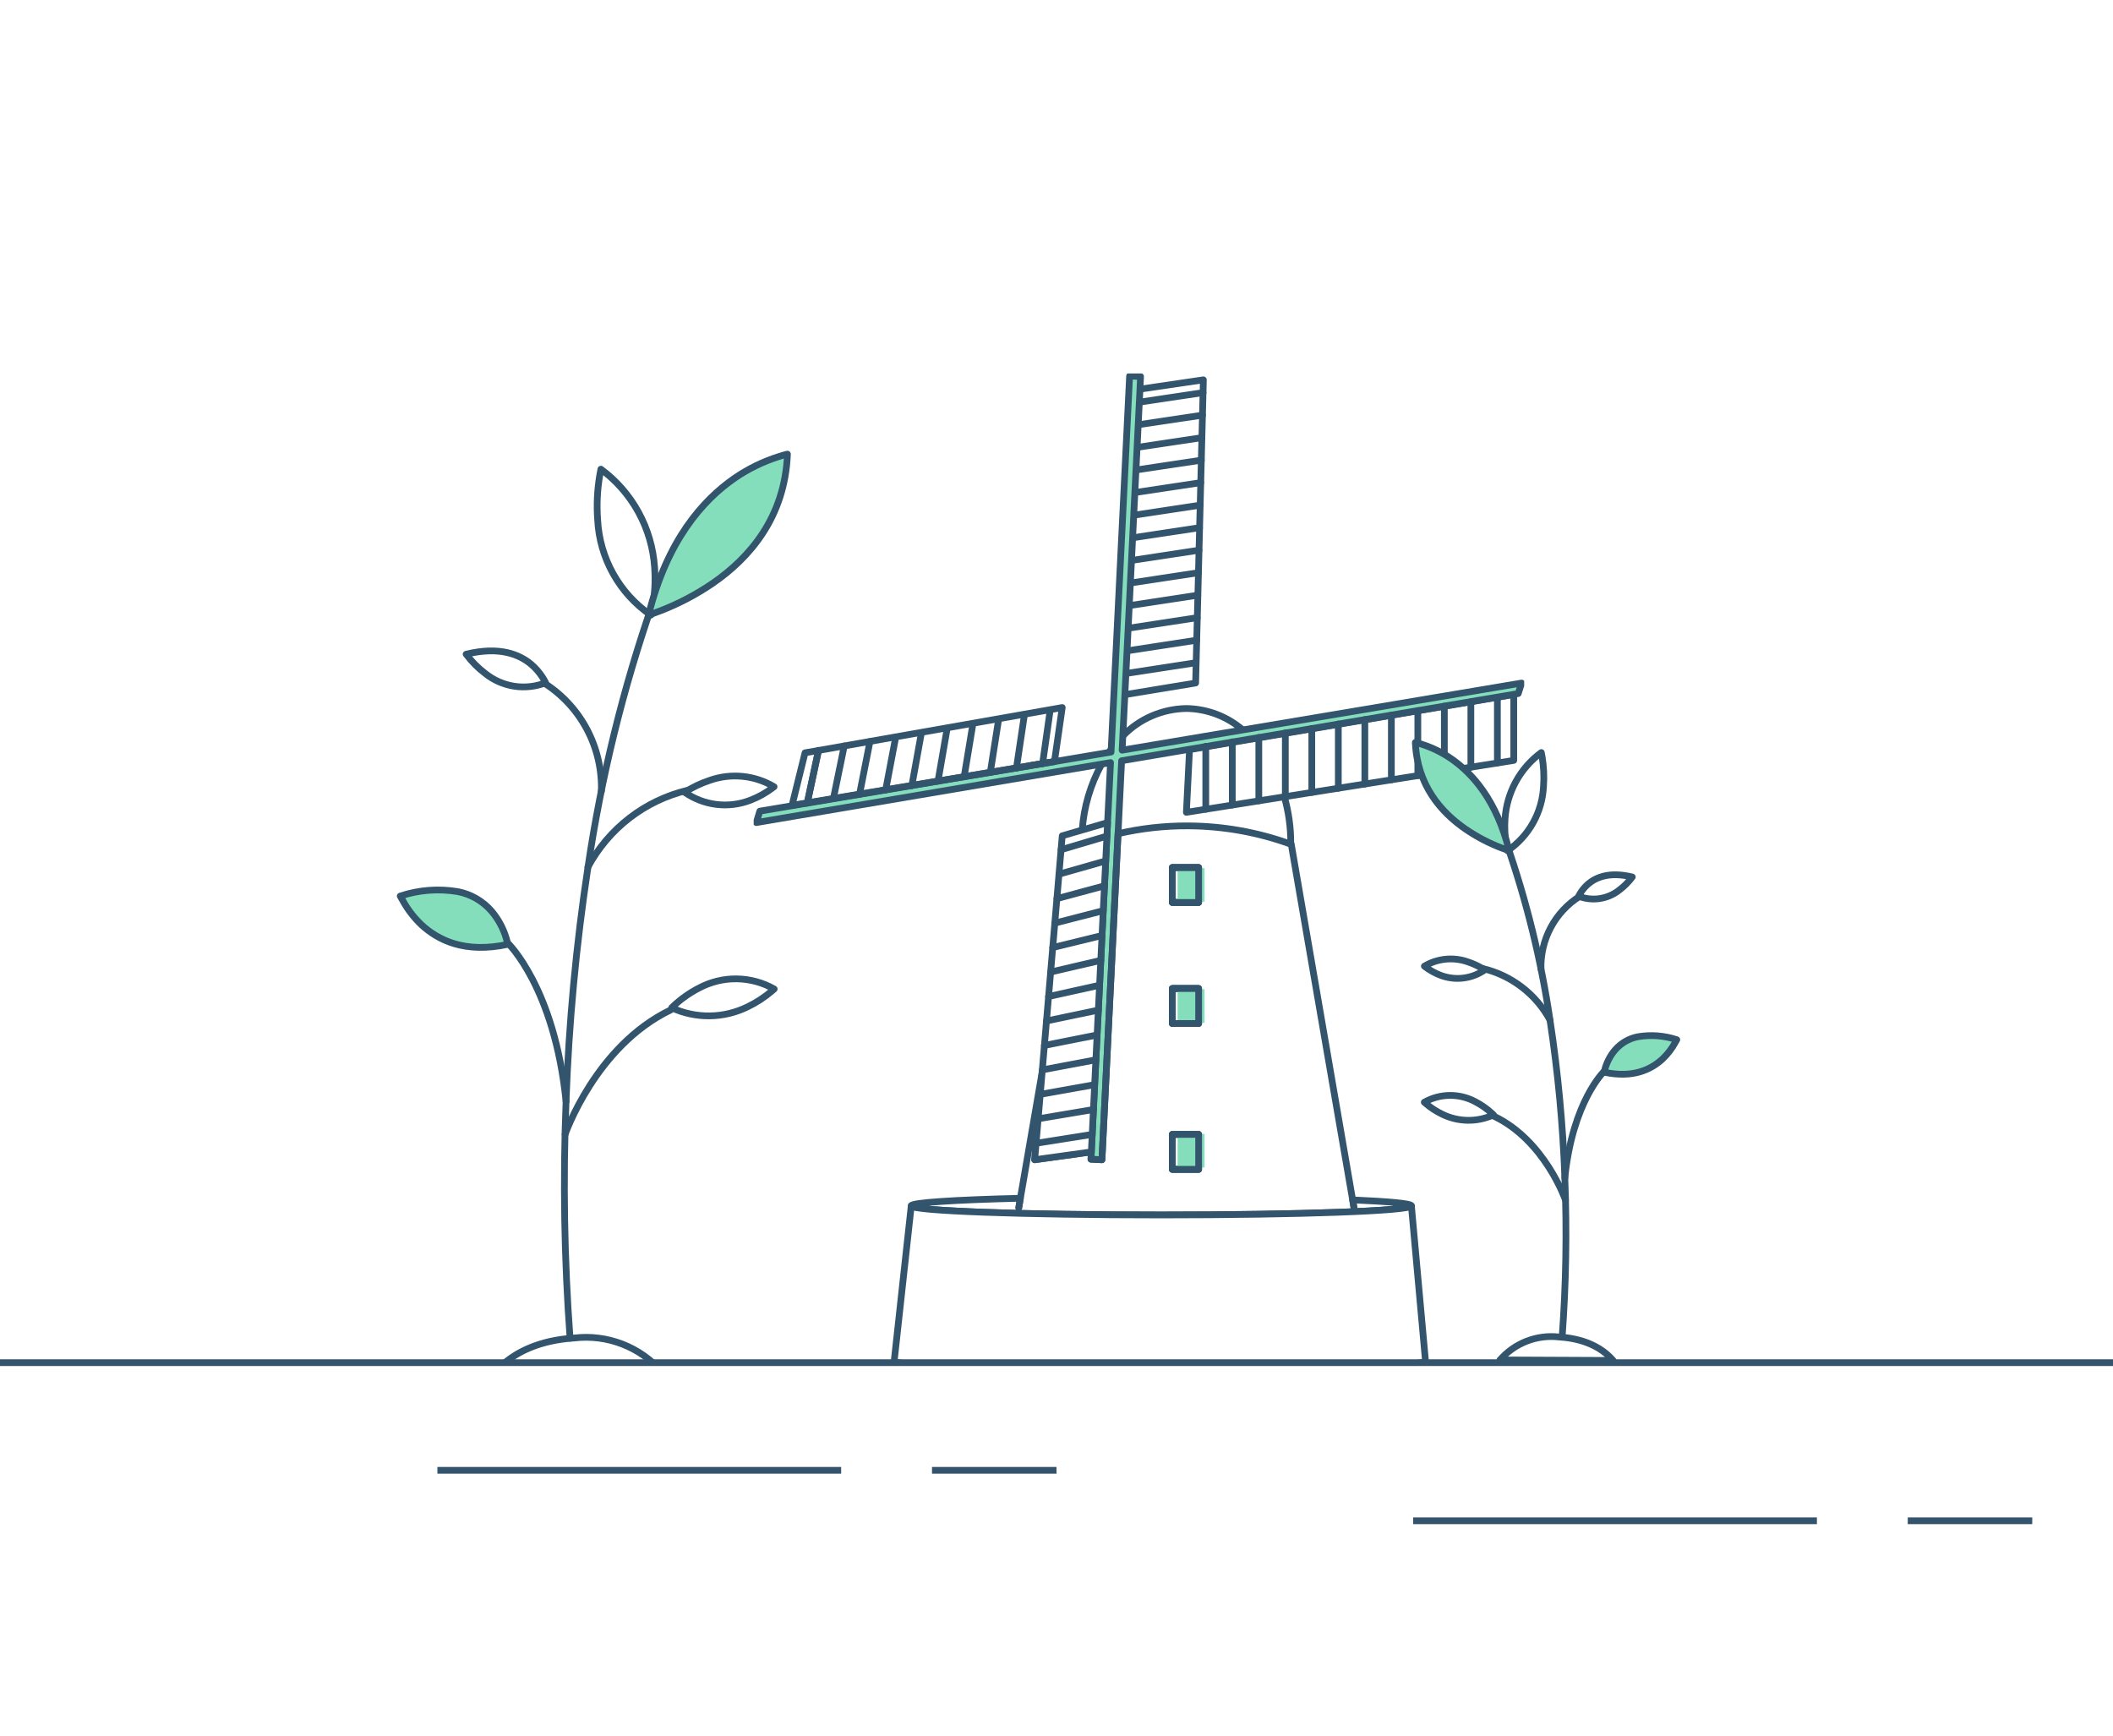<svg width="628" height="516" viewBox="0 0 628 516" fill="none" xmlns="http://www.w3.org/2000/svg">
<rect x="0" y="0" width="628" height="516" fill="#808080" stroke="none"/>
<g clip-path="url(#clip0_1320_2291)">
<rect width="628" height="516" fill="white"/>
<path d="M194.016 179.222C185.156 204.704 178.707 230.974 174.757 257.681C171.247 280.772 169.069 304.048 168.234 327.392C167.298 350.847 167.696 374.337 169.425 397.747" stroke="#33546D" stroke-width="2" stroke-linecap="round" stroke-linejoin="round"/>
<path d="M178.726 235.157C178.917 228.74 177.434 222.384 174.424 216.725C171.413 211.066 166.982 206.303 161.573 202.911" stroke="#33546D" stroke-width="2" stroke-linecap="round" stroke-linejoin="round"/>
<path d="M138.535 194.441C138.561 194.488 138.596 194.53 138.639 194.562C140.208 196.651 142.055 198.512 144.126 200.093C146.621 202.119 149.601 203.447 152.766 203.945C155.932 204.443 159.171 204.092 162.16 202.928C162.16 202.807 162.022 202.65 161.953 202.511C161.73 202.079 161.482 201.661 161.211 201.259C160.286 199.825 159.158 198.536 157.863 197.432C154.411 194.545 148.51 191.988 138.535 194.441Z" stroke="#33546D" stroke-width="2" stroke-linecap="round" stroke-linejoin="round"/>
<path d="M174.722 257.716C177.786 252.02 182.009 247.041 187.115 243.105C192.221 239.17 198.095 236.366 204.352 234.879" stroke="#33546D" stroke-width="2" stroke-linecap="round" stroke-linejoin="round"/>
<path d="M167.958 337.15C167.958 337.15 177.018 310.886 199.296 300.19" stroke="#33546D" stroke-width="2" stroke-linecap="round" stroke-linejoin="round"/>
<path d="M150.874 280.24C150.874 280.24 164.8 293.424 168.234 327.375" stroke="#33546D" stroke-width="2" stroke-linecap="round" stroke-linejoin="round"/>
<path d="M118.949 266.326C124.465 264.494 130.34 264.041 136.068 265.004C139.976 265.76 143.519 267.818 146.128 270.848C148.094 273.176 149.562 275.888 150.443 278.814C150.65 279.492 150.805 280.118 150.926 280.675C138.139 283.44 130.218 279.44 125.231 274.831C122.99 272.696 121.097 270.219 119.622 267.491C119.381 267.074 119.139 266.673 118.949 266.326Z" fill="#84DDBB" stroke="#33546D" stroke-width="2" stroke-linecap="round" stroke-linejoin="round"/>
<path d="M193.826 180.961C193.705 181.657 193.567 182.265 193.446 182.822C188.812 179.648 184.972 175.435 182.226 170.513C179.48 165.59 177.904 160.094 177.622 154.454C177.303 150.091 177.506 145.706 178.226 141.392C178.347 140.679 178.468 140.018 178.588 139.444C183.196 142.841 187.012 147.211 189.769 152.249C192.527 157.287 194.158 162.872 194.551 168.612C194.85 172.742 194.607 176.895 193.826 180.961V180.961Z" stroke="#33546D" stroke-width="2" stroke-linecap="round" stroke-linejoin="round"/>
<path d="M192.756 182.805C198.192 160.646 208.908 148.645 218.296 142.14C222.313 139.369 226.715 137.212 231.359 135.739C232.377 135.391 233.274 135.148 234.034 134.974C233.274 153.776 222.765 165.812 211.876 173.325C206.942 176.706 201.631 179.49 196.052 181.622C194.827 182.092 193.705 182.492 192.756 182.805Z" fill="#84DDBB" stroke="#33546D" stroke-width="2" stroke-linecap="round" stroke-linejoin="round"/>
<path d="M222.92 237.871C219.724 239.089 216.282 239.505 212.891 239.084C209.5 238.663 206.262 237.417 203.455 235.453H203.541C205.811 233.996 208.251 232.828 210.806 231.975C213.955 230.844 217.313 230.424 220.641 230.746C223.969 231.067 227.186 232.122 230.064 233.836L229.806 234.027C227.708 235.638 225.388 236.933 222.92 237.871V237.871Z" stroke="#33546D" stroke-width="2" stroke-linecap="round" stroke-linejoin="round"/>
<path d="M222.213 299.233C218.703 300.961 214.857 301.884 210.951 301.935C207.045 301.986 203.177 301.164 199.624 299.529L200.159 299.007C202.409 296.901 204.935 295.116 207.665 293.702C211.124 291.841 214.993 290.888 218.913 290.93C222.834 290.973 226.681 292.01 230.099 293.946L229.616 294.363C227.375 296.312 224.885 297.95 222.213 299.233V299.233Z" stroke="#33546D" stroke-width="2" stroke-linecap="round" stroke-linejoin="round"/>
<path d="M196.811 407.8L146.991 408.026C147.818 407.059 148.718 406.158 149.683 405.33C153.462 402.06 159.951 398.373 170.65 397.677C175.501 397.099 180.419 397.722 184.978 399.492C189.537 401.262 193.598 404.125 196.811 407.835V407.8Z" stroke="#33546D" stroke-width="2" stroke-linecap="round" stroke-linejoin="round"/>
<g clip-path="url(#clip1_1320_2291)">
<path d="M276 358L273.5 376.5L405.5 370.5L316.5 304L304.5 356.5H288.5L276 358Z" fill="white"/>
<path d="M338.807 115.665L357.653 112.891L355.351 203L334.636 206.414" stroke="#33546D" stroke-width="2" stroke-linecap="round" stroke-linejoin="round"/>
<path d="M338.988 119.474L357.555 116.699" stroke="#33546D" stroke-width="2" stroke-linecap="round" stroke-linejoin="round"/>
<path d="M338.625 126.193L357.388 123.391" stroke="#33546D" stroke-width="2" stroke-linecap="round" stroke-linejoin="round"/>
<path d="M338.263 132.925L357.207 130.083" stroke="#33546D" stroke-width="2" stroke-linecap="round" stroke-linejoin="round"/>
<path d="M337.9 139.645L357.04 136.775" stroke="#33546D" stroke-width="2" stroke-linecap="round" stroke-linejoin="round"/>
<path d="M337.538 146.364L356.858 143.453" stroke="#33546D" stroke-width="2" stroke-linecap="round" stroke-linejoin="round"/>
<path d="M337.175 153.096L356.691 150.145" stroke="#33546D" stroke-width="2" stroke-linecap="round" stroke-linejoin="round"/>
<path d="M336.812 159.815L356.509 156.837" stroke="#33546D" stroke-width="2" stroke-linecap="round" stroke-linejoin="round"/>
<path d="M336.449 166.548L356.342 163.529" stroke="#33546D" stroke-width="2" stroke-linecap="round" stroke-linejoin="round"/>
<path d="M336.087 173.267L356.161 170.22" stroke="#33546D" stroke-width="2" stroke-linecap="round" stroke-linejoin="round"/>
<path d="M335.724 179.986L355.993 176.899" stroke="#33546D" stroke-width="2" stroke-linecap="round" stroke-linejoin="round"/>
<path d="M335.361 186.719L355.812 183.591" stroke="#33546D" stroke-width="2" stroke-linecap="round" stroke-linejoin="round"/>
<path d="M334.999 193.438L355.644 190.283" stroke="#33546D" stroke-width="2" stroke-linecap="round" stroke-linejoin="round"/>
<path d="M334.636 200.171L355.463 196.974" stroke="#33546D" stroke-width="2" stroke-linecap="round" stroke-linejoin="round"/>
<path d="M356.23 257.827H348.418V268.218H356.23V257.827Z" stroke="#33546D" stroke-width="2" stroke-linecap="round" stroke-linejoin="round"/>
<path d="M356.23 293.803H348.418V304.194H356.23V293.803Z" stroke="#33546D" stroke-width="2" stroke-linecap="round" stroke-linejoin="round"/>
<path d="M356.23 337.164H348.418V347.555H356.23V337.164Z" stroke="#33546D" stroke-width="2" stroke-linecap="round" stroke-linejoin="round"/>
<path d="M449.903 206.414V226L381.716 236.813L352.603 241.437L353.538 222.803L372.23 219.621L449.903 206.414Z" fill="white" stroke="#33546D" stroke-width="2" stroke-linecap="round" stroke-linejoin="round"/>
<path d="M372.231 219.621L372.147 219.539" stroke="#33546D" stroke-width="2" stroke-linecap="round" stroke-linejoin="round"/>
<path d="M381.717 236.813C382.999 241.317 383.642 245.971 383.628 250.645V250.904" stroke="#33546D" stroke-width="2" stroke-linecap="round" stroke-linejoin="round"/>
<path d="M330.256 222.681C330.019 222.98 329.782 223.307 329.544 223.633" stroke="#33546D" stroke-width="2" stroke-linecap="round" stroke-linejoin="round"/>
<path d="M333.715 218.737C336.135 216.221 339.046 214.203 342.278 212.801C345.51 211.4 348.997 210.643 352.534 210.576C358.751 210.655 364.73 212.92 369.371 216.955" stroke="#33546D" stroke-width="2" stroke-linecap="round" stroke-linejoin="round"/>
<path d="M321.648 246.701C322.117 239.845 324.087 233.167 327.424 227.115" stroke="#33546D" stroke-width="2" stroke-linecap="round" stroke-linejoin="round"/>
<path d="M313.391 226.353V226.367L305.914 227.605L313.391 226.353Z" stroke="#33546D" stroke-width="2" stroke-linecap="round" stroke-linejoin="round"/>
<path d="M452.233 203.013L451.228 206.142L372.147 219.539L333.353 226.109L332.292 247.68L327.508 344.699L324.243 344.536L324.355 342.36L328.986 248.497L329.182 244.484L330.06 226.653L327.354 227.115L224.781 244.484L225.827 241.084L305.913 227.605L313.39 226.367V226.353L329.558 223.633L330.214 223.524L330.256 222.681V222.667L335.724 111.762L338.988 111.898L338.807 115.665L333.715 218.737L333.506 222.967L369.371 216.941L452.233 203.013Z" fill="#84DDBB" stroke="#33546D" stroke-width="2" stroke-linecap="round" stroke-linejoin="round"/>
<path d="M356.23 257.827H348.418V268.218H356.23V257.827Z" stroke="#33546D" stroke-width="2" stroke-linecap="round" stroke-linejoin="round"/>
<path d="M356.23 293.803H348.418V304.194H356.23V293.803Z" stroke="#33546D" stroke-width="2" stroke-linecap="round" stroke-linejoin="round"/>
<path d="M356.23 337.164H348.418V347.555H356.23V337.164Z" stroke="#33546D" stroke-width="2" stroke-linecap="round" stroke-linejoin="round"/>
<rect x="350" y="258.004" width="8" height="10" fill="#84DDBB"/>
<rect x="350" y="294.004" width="8" height="10" fill="#84DDBB"/>
<rect x="350" y="337.004" width="8" height="10" fill="#84DDBB"/>
<path d="M302.789 358.953L303.263 356.138L309.722 318.734L307.518 344.699L324.355 342.36L324.243 344.536L327.508 344.699L332.292 247.789C339.146 246.195 346.172 245.414 353.217 245.463C363.603 245.524 373.896 247.366 383.628 250.904H383.767C389.849 286.132 395.931 321.373 402.014 356.628C402.153 357.403 402.279 358.178 402.418 358.953M356.244 347.542H348.432V337.164H356.244V347.542ZM356.244 304.194H348.432V293.803H356.244V304.194ZM356.244 268.219H348.432V257.895H356.244V268.219Z" stroke="#33546D" stroke-width="2" stroke-linecap="round" stroke-linejoin="round"/>
<path d="M302.789 358.953L303.263 356.138C283.677 356.614 270.83 357.444 270.83 358.382C270.83 359.892 304.114 361.102 345.154 361.102C386.194 361.102 419.479 359.892 419.479 358.382C419.479 357.716 412.922 357.104 402.014 356.628C402.139 357.403 402.279 358.178 402.404 358.953" stroke="#33546D" stroke-width="2" stroke-linecap="round" stroke-linejoin="round"/>
<path d="M423.663 404.505C423.663 406.014 388.315 407.225 344.722 407.225C301.128 407.225 265.766 406.001 265.766 404.505L270.829 358.382C270.829 359.892 304.1 361.102 345.154 361.102C386.208 361.102 419.479 359.892 419.479 358.382L423.663 404.505Z" fill="white" stroke="#33546D" stroke-width="2" stroke-linecap="round" stroke-linejoin="round"/>
<path d="M315.706 210.29L313.39 226.353V226.367L305.913 227.605L239.931 238.608L235.397 239.37L239.261 223.742L243.265 223.048L315.706 210.29Z" stroke="#33546D" stroke-width="2" stroke-linecap="round" stroke-linejoin="round"/>
<path d="M243.265 223.035L239.917 238.69" stroke="#33546D" stroke-width="2" stroke-linecap="round" stroke-linejoin="round"/>
<path d="M250.909 221.715L247.687 237.384" stroke="#33546D" stroke-width="2" stroke-linecap="round" stroke-linejoin="round"/>
<path d="M258.554 220.396L255.457 236.092" stroke="#33546D" stroke-width="2" stroke-linecap="round" stroke-linejoin="round"/>
<path d="M266.212 219.077L263.227 234.786" stroke="#33546D" stroke-width="2" stroke-linecap="round" stroke-linejoin="round"/>
<path d="M273.857 217.757L271.011 233.494" stroke="#33546D" stroke-width="2" stroke-linecap="round" stroke-linejoin="round"/>
<path d="M281.515 216.438L278.781 232.188" stroke="#33546D" stroke-width="2" stroke-linecap="round" stroke-linejoin="round"/>
<path d="M289.159 215.119L286.551 230.883" stroke="#33546D" stroke-width="2" stroke-linecap="round" stroke-linejoin="round"/>
<path d="M296.804 213.799L294.321 229.591" stroke="#33546D" stroke-width="2" stroke-linecap="round" stroke-linejoin="round"/>
<path d="M304.462 212.466L302.091 228.285" stroke="#33546D" stroke-width="2" stroke-linecap="round" stroke-linejoin="round"/>
<path d="M312.107 211.147L309.861 226.979" stroke="#33546D" stroke-width="2" stroke-linecap="round" stroke-linejoin="round"/>
<path d="M243.265 223.035L239.917 238.69" stroke="#33546D" stroke-width="2" stroke-linecap="round" stroke-linejoin="round"/>
<path d="M445.035 207.244V226.762" stroke="#33546D" stroke-width="2" stroke-linecap="round" stroke-linejoin="round"/>
<path d="M437.153 208.563V228.013" stroke="#33546D" stroke-width="2" stroke-linecap="round" stroke-linejoin="round"/>
<path d="M429.271 209.882V229.264" stroke="#33546D" stroke-width="2" stroke-linecap="round" stroke-linejoin="round"/>
<path d="M421.39 211.215V230.515" stroke="#33546D" stroke-width="2" stroke-linecap="round" stroke-linejoin="round"/>
<path d="M413.522 212.534V231.767" stroke="#33546D" stroke-width="2" stroke-linecap="round" stroke-linejoin="round"/>
<path d="M405.641 213.867V233.018" stroke="#33546D" stroke-width="2" stroke-linecap="round" stroke-linejoin="round"/>
<path d="M397.759 215.187V234.27" stroke="#33546D" stroke-width="2" stroke-linecap="round" stroke-linejoin="round"/>
<path d="M389.877 216.506V235.507" stroke="#33546D" stroke-width="2" stroke-linecap="round" stroke-linejoin="round"/>
<path d="M382.009 217.839V236.759" stroke="#33546D" stroke-width="2" stroke-linecap="round" stroke-linejoin="round"/>
<path d="M374.128 219.158V238.01" stroke="#33546D" stroke-width="2" stroke-linecap="round" stroke-linejoin="round"/>
<path d="M366.246 220.478V239.261" stroke="#33546D" stroke-width="2" stroke-linecap="round" stroke-linejoin="round"/>
<path d="M358.364 221.811V240.512" stroke="#33546D" stroke-width="2" stroke-linecap="round" stroke-linejoin="round"/>
<path d="M329.182 244.484L328.986 248.497L324.355 342.36L307.518 344.699L309.722 318.734L315.706 248.415L321.579 246.701L329.182 244.484Z" fill="white" stroke="#33546D" stroke-width="2" stroke-linecap="round" stroke-linejoin="round"/>
<path d="M315.357 252.55L328.986 248.497" stroke="#33546D" stroke-width="2" stroke-linecap="round" stroke-linejoin="round"/>
<path d="M314.729 259.826L328.61 255.882" stroke="#33546D" stroke-width="2" stroke-linecap="round" stroke-linejoin="round"/>
<path d="M314.116 267.09L328.247 263.281" stroke="#33546D" stroke-width="2" stroke-linecap="round" stroke-linejoin="round"/>
<path d="M313.502 274.366L327.884 270.667" stroke="#33546D" stroke-width="2" stroke-linecap="round" stroke-linejoin="round"/>
<path d="M312.874 281.63L327.521 278.052" stroke="#33546D" stroke-width="2" stroke-linecap="round" stroke-linejoin="round"/>
<path d="M312.26 288.906L327.159 285.438" stroke="#33546D" stroke-width="2" stroke-linecap="round" stroke-linejoin="round"/>
<path d="M311.646 296.183L326.796 292.823" stroke="#33546D" stroke-width="2" stroke-linecap="round" stroke-linejoin="round"/>
<path d="M311.019 303.446L326.434 300.223" stroke="#33546D" stroke-width="2" stroke-linecap="round" stroke-linejoin="round"/>
<path d="M310.405 310.723L326.057 307.608" stroke="#33546D" stroke-width="2" stroke-linecap="round" stroke-linejoin="round"/>
<path d="M309.792 317.986L325.694 314.994" stroke="#33546D" stroke-width="2" stroke-linecap="round" stroke-linejoin="round"/>
<path d="M309.164 325.263L325.331 322.379" stroke="#33546D" stroke-width="2" stroke-linecap="round" stroke-linejoin="round"/>
<path d="M308.55 332.526L324.969 329.765" stroke="#33546D" stroke-width="2" stroke-linecap="round" stroke-linejoin="round"/>
<path d="M307.936 339.803L324.606 337.164" stroke="#33546D" stroke-width="2" stroke-linecap="round" stroke-linejoin="round"/>
</g>
<rect x="-15" y="405" width="664" height="126" fill="white" stroke="#33546C" stroke-width="2"/>
<path d="M130 437H250" stroke="#33546C" stroke-width="2"/>
<path d="M277 437H314" stroke="#33546C" stroke-width="2"/>
<path d="M420 452H540" stroke="#33546C" stroke-width="2"/>
<path d="M567 452H604" stroke="#33546C" stroke-width="2"/>
<path d="M447.673 250.422C453.656 267.565 458.01 285.237 460.677 303.204C463.047 318.737 464.518 334.396 465.081 350.1C465.713 365.879 465.445 381.682 464.277 397.43" stroke="#33546D" stroke-width="2" stroke-linecap="round" stroke-linejoin="round"/>
<path d="M457.997 288.051C457.868 283.734 458.87 279.458 460.902 275.651C462.935 271.844 465.927 268.64 469.579 266.358" stroke="#33546D" stroke-width="2" stroke-linecap="round" stroke-linejoin="round"/>
<path d="M485.134 260.66C485.117 260.692 485.093 260.72 485.064 260.742C484.005 262.147 482.758 263.399 481.359 264.463C479.674 265.825 477.662 266.719 475.525 267.054C473.388 267.389 471.2 267.153 469.183 266.37C469.183 266.288 469.276 266.183 469.322 266.089C469.473 265.799 469.64 265.517 469.823 265.247C470.448 264.282 471.209 263.415 472.084 262.673C474.414 260.73 478.399 259.01 485.134 260.66Z" stroke="#33546D" stroke-width="2" stroke-linecap="round" stroke-linejoin="round"/>
<path d="M460.7 303.227C458.632 299.395 455.78 296.046 452.332 293.398C448.885 290.75 444.918 288.865 440.694 287.864" stroke="#33546D" stroke-width="2" stroke-linecap="round" stroke-linejoin="round"/>
<path d="M465.267 356.664C465.267 356.664 459.15 338.996 444.107 331.8" stroke="#33546D" stroke-width="2" stroke-linecap="round" stroke-linejoin="round"/>
<path d="M476.803 318.38C476.803 318.38 467.4 327.249 465.081 350.089" stroke="#33546D" stroke-width="2" stroke-linecap="round" stroke-linejoin="round"/>
<path d="M498.359 309.019C494.635 307.787 490.668 307.482 486.8 308.13C484.161 308.639 481.769 310.023 480.007 312.061C478.68 313.628 477.689 315.452 477.094 317.42C476.954 317.876 476.85 318.298 476.768 318.672C485.402 320.533 490.75 317.841 494.118 314.741C495.631 313.305 496.909 311.638 497.905 309.803C498.068 309.522 498.231 309.253 498.359 309.019Z" fill="#84DDBB" stroke="#33546D" stroke-width="2" stroke-linecap="round" stroke-linejoin="round"/>
<path d="M447.801 251.592C447.883 252.06 447.976 252.47 448.058 252.844C451.186 250.709 453.78 247.874 455.634 244.563C457.487 241.252 458.552 237.554 458.742 233.76C458.957 230.825 458.82 227.875 458.335 224.973C458.253 224.493 458.171 224.048 458.09 223.662C454.979 225.947 452.402 228.887 450.54 232.277C448.679 235.666 447.577 239.423 447.312 243.284C447.109 246.063 447.274 248.857 447.801 251.592V251.592Z" stroke="#33546D" stroke-width="2" stroke-linecap="round" stroke-linejoin="round"/>
<path d="M448.524 252.832C444.853 237.926 437.618 229.852 431.279 225.476C428.566 223.612 425.594 222.161 422.458 221.17C421.771 220.936 421.165 220.772 420.652 220.655C421.165 233.304 428.261 241.401 435.613 246.455C438.945 248.729 442.531 250.603 446.298 252.037C447.126 252.353 447.883 252.622 448.524 252.832Z" fill="#84DDBB" stroke="#33546D" stroke-width="2" stroke-linecap="round" stroke-linejoin="round"/>
<path d="M428.156 289.877C430.314 290.696 432.638 290.976 434.928 290.693C437.218 290.409 439.404 289.571 441.3 288.25H441.242C439.709 287.27 438.061 286.484 436.336 285.91C434.21 285.149 431.943 284.867 429.696 285.083C427.449 285.3 425.276 286.009 423.333 287.162L423.507 287.291C424.924 288.375 426.49 289.246 428.156 289.877V289.877Z" stroke="#33546D" stroke-width="2" stroke-linecap="round" stroke-linejoin="round"/>
<path d="M428.634 331.157C431.004 332.319 433.601 332.94 436.238 332.975C438.875 333.009 441.487 332.456 443.886 331.356L443.525 331.005C442.006 329.588 440.301 328.387 438.457 327.436C436.121 326.184 433.509 325.543 430.862 325.571C428.215 325.6 425.617 326.298 423.309 327.6L423.635 327.881C425.149 329.192 426.83 330.294 428.634 331.157V331.157Z" stroke="#33546D" stroke-width="2" stroke-linecap="round" stroke-linejoin="round"/>
<path d="M445.786 404.193L479.425 404.345C478.866 403.694 478.258 403.088 477.607 402.531C475.055 400.331 470.674 397.851 463.45 397.383C460.174 396.994 456.853 397.413 453.775 398.604C450.697 399.794 447.955 401.721 445.786 404.216V404.193Z" stroke="#33546D" stroke-width="2" stroke-linecap="round" stroke-linejoin="round"/>
</g>
<defs>
<clipPath id="clip0_1320_2291">
<rect width="628" height="516" fill="white"/>
</clipPath>
<clipPath id="clip1_1320_2291">
<rect width="229" height="297" fill="white" transform="translate(224 111)"/>
</clipPath>
</defs>
</svg>
